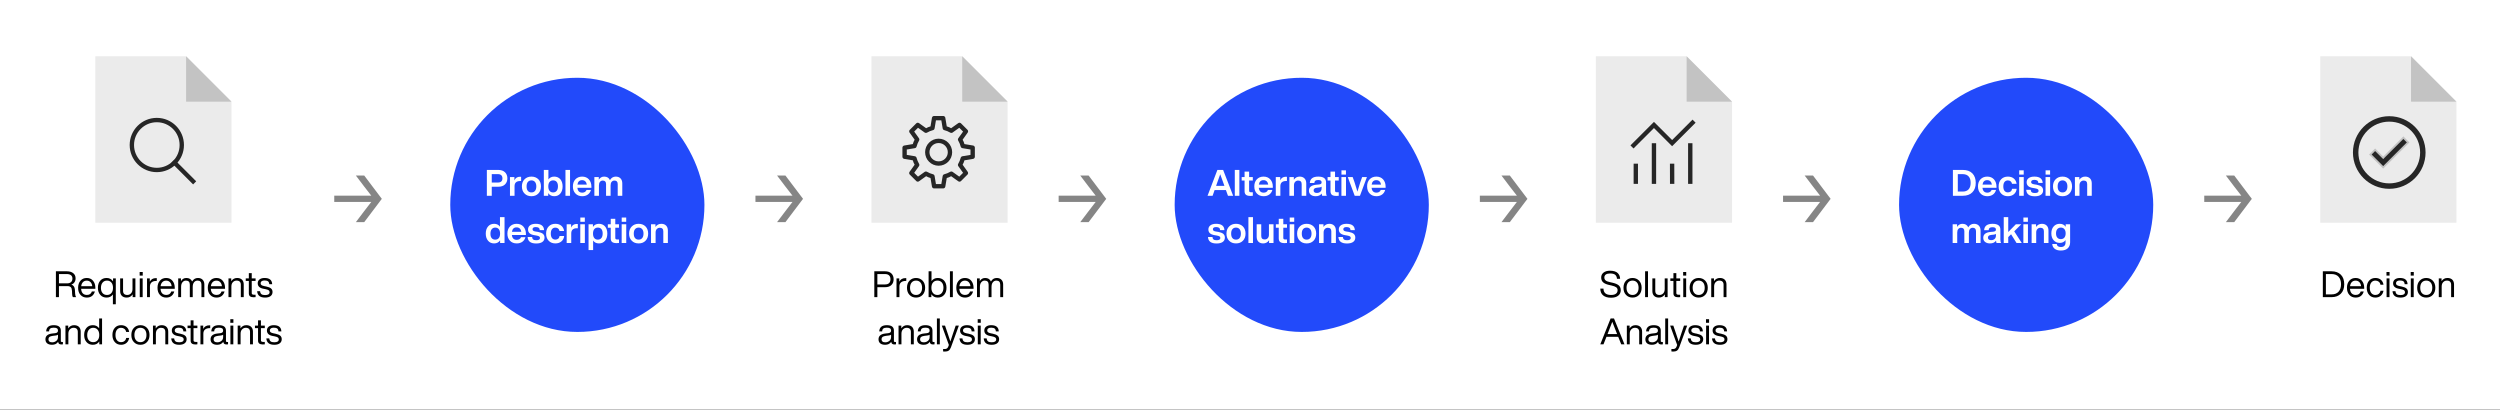 <svg width="1377" height="226" viewBox="0 0 1377 226" fill="none" xmlns="http://www.w3.org/2000/svg">
<rect x="0" y="0" width="1377" height="226" fill="#333333" stroke="none"/>
<rect width="1377" height="225.667" fill="white"/>
<g clip-path="url(#clip0_1133_4736)">
<path d="M102.5 31H52.5V122.667H127.5V56L102.5 31Z" fill="#EBEBEB"/>
<path d="M102.5 31V56H127.5" fill="#C3C3C3"/>
<path d="M106.371 99.875L96.094 89.597" stroke="#262626" stroke-width="2.4" stroke-miterlimit="10" stroke-linecap="square"/>
<path d="M86.375 93.625C93.969 93.625 100.125 87.469 100.125 79.875C100.125 72.281 93.969 66.125 86.375 66.125C78.781 66.125 72.625 72.281 72.625 79.875C72.625 87.469 78.781 93.625 86.375 93.625Z" stroke="#262626" stroke-width="2.4" stroke-miterlimit="10" stroke-linecap="square"/>
</g>
<path d="M41.252 159.547C41.132 158.067 40.492 157.127 39.292 156.747C40.012 156.507 40.572 156.107 40.992 155.507C41.412 154.907 41.632 154.187 41.632 153.307C41.632 152.087 41.192 151.127 40.312 150.447C39.432 149.767 38.272 149.427 36.812 149.427H30.792V163.667H32.472V157.587H37.112C37.992 157.587 38.612 157.807 39.012 158.207C39.392 158.607 39.612 159.287 39.652 160.247L39.712 161.767C39.712 162.607 39.872 163.247 40.172 163.667H41.912C41.632 163.267 41.452 162.647 41.392 161.847L41.252 159.547ZM32.472 156.067V150.947H36.812C37.772 150.947 38.532 151.167 39.072 151.567C39.612 151.987 39.892 152.607 39.892 153.407C39.892 154.267 39.632 154.927 39.112 155.387C38.592 155.847 37.892 156.067 37.012 156.067H32.472ZM52.524 158.507C52.524 156.967 52.104 155.687 51.264 154.647C50.424 153.627 49.264 153.107 47.784 153.107C46.344 153.107 45.204 153.607 44.344 154.587C43.464 155.587 43.024 156.887 43.024 158.507C43.024 160.167 43.464 161.487 44.364 162.447C45.244 163.427 46.384 163.907 47.824 163.907C48.984 163.907 49.944 163.607 50.704 163.007C51.464 162.407 51.984 161.567 52.264 160.527H50.604C50.204 161.807 49.284 162.447 47.864 162.447C46.904 162.447 46.164 162.167 45.624 161.607C45.064 161.047 44.764 160.187 44.684 159.067H52.524V158.507ZM47.784 154.567C48.644 154.567 49.344 154.867 49.884 155.427C50.404 155.987 50.724 156.727 50.804 157.627H44.724C44.844 156.647 45.184 155.887 45.724 155.367C46.244 154.847 46.944 154.567 47.784 154.567ZM62.263 154.947C61.423 153.727 60.243 153.107 58.723 153.107C57.243 153.107 56.083 153.607 55.243 154.567C54.363 155.547 53.923 156.867 53.923 158.507C53.923 160.147 54.363 161.447 55.243 162.427C56.103 163.427 57.263 163.907 58.723 163.907C60.203 163.907 61.343 163.347 62.183 162.187V167.587H63.783V153.347H62.263V154.947ZM56.503 161.447C55.903 160.767 55.603 159.827 55.603 158.587C55.603 157.347 55.903 156.367 56.503 155.647C57.103 154.927 57.923 154.547 58.923 154.547C59.923 154.547 60.743 154.907 61.343 155.607C61.943 156.327 62.243 157.287 62.243 158.507C62.243 159.747 61.943 160.727 61.343 161.407C60.743 162.127 59.923 162.467 58.923 162.467C57.903 162.467 57.103 162.127 56.503 161.447ZM72.981 159.187C72.981 160.267 72.68 161.067 72.121 161.627C71.54 162.187 70.88 162.467 70.141 162.467C68.561 162.467 67.781 161.707 67.781 160.167V153.347H66.18V160.327C66.18 161.467 66.501 162.347 67.141 162.967C67.781 163.607 68.66 163.907 69.82 163.907C71.18 163.907 72.26 163.327 73.061 162.127V163.667H74.581V153.347H72.981V159.187ZM78.621 151.787V149.827H76.921V151.787H78.621ZM78.581 163.667V153.347H76.981V163.667H78.581ZM85.825 153.187C84.305 153.187 83.185 153.847 82.505 155.167V153.347H80.985V163.667H82.585V157.787C82.585 156.827 82.865 156.067 83.465 155.547C84.065 155.027 84.885 154.747 85.965 154.747H86.365V153.207C86.265 153.207 86.085 153.187 85.825 153.187ZM96.255 158.507C96.255 156.967 95.835 155.687 94.995 154.647C94.155 153.627 92.995 153.107 91.515 153.107C90.075 153.107 88.935 153.607 88.075 154.587C87.195 155.587 86.755 156.887 86.755 158.507C86.755 160.167 87.195 161.487 88.095 162.447C88.975 163.427 90.115 163.907 91.555 163.907C92.715 163.907 93.675 163.607 94.435 163.007C95.195 162.407 95.715 161.567 95.995 160.527H94.335C93.935 161.807 93.015 162.447 91.595 162.447C90.635 162.447 89.895 162.167 89.355 161.607C88.795 161.047 88.495 160.187 88.415 159.067H96.255V158.507ZM91.515 154.567C92.375 154.567 93.075 154.867 93.615 155.427C94.135 155.987 94.455 156.727 94.535 157.627H88.455C88.575 156.647 88.915 155.887 89.455 155.367C89.975 154.847 90.675 154.567 91.515 154.567ZM109.013 153.107C107.613 153.107 106.553 153.767 105.833 155.047C105.253 153.767 104.193 153.107 102.653 153.107C101.333 153.107 100.353 153.707 99.673 154.867V153.347H98.153V163.667H99.753V158.027C99.753 156.927 99.993 156.067 100.513 155.467C101.013 154.867 101.633 154.547 102.393 154.547C103.833 154.547 104.553 155.307 104.553 156.827V163.667H106.153V158.027C106.153 156.927 106.393 156.067 106.893 155.467C107.393 154.867 108.033 154.547 108.793 154.547C110.233 154.547 110.953 155.307 110.953 156.827V163.667H112.553V156.667C112.553 155.587 112.233 154.727 111.613 154.087C110.993 153.447 110.133 153.107 109.013 153.107ZM123.95 158.507C123.95 156.967 123.53 155.687 122.69 154.647C121.85 153.627 120.69 153.107 119.21 153.107C117.77 153.107 116.63 153.607 115.77 154.587C114.89 155.587 114.45 156.887 114.45 158.507C114.45 160.167 114.89 161.487 115.79 162.447C116.67 163.427 117.81 163.907 119.25 163.907C120.41 163.907 121.37 163.607 122.13 163.007C122.89 162.407 123.41 161.567 123.69 160.527H122.03C121.63 161.807 120.71 162.447 119.29 162.447C118.33 162.447 117.59 162.167 117.05 161.607C116.49 161.047 116.19 160.187 116.11 159.067H123.95V158.507ZM119.21 154.567C120.07 154.567 120.77 154.867 121.31 155.427C121.83 155.987 122.15 156.727 122.23 157.627H116.15C116.27 156.647 116.61 155.887 117.15 155.367C117.67 154.847 118.37 154.567 119.21 154.567ZM130.608 153.107C129.228 153.107 128.148 153.707 127.368 154.887V153.347H125.848V163.667H127.448V157.827C127.448 156.767 127.728 155.947 128.308 155.387C128.868 154.827 129.528 154.547 130.288 154.547C131.848 154.547 132.648 155.327 132.648 156.847V163.667H134.248V156.687C134.248 155.567 133.928 154.687 133.288 154.047C132.648 153.427 131.748 153.107 130.608 153.107ZM140.779 153.347H138.659V150.427H137.059V153.347H135.359V154.747H137.059V161.587C137.059 163.027 137.919 163.727 139.639 163.727C139.959 163.727 140.339 163.707 140.779 163.667V162.327H139.839C139.039 162.327 138.659 162.047 138.659 161.447V154.747H140.779V153.347ZM146.012 163.907C147.292 163.907 148.292 163.647 149.012 163.107C149.732 162.567 150.112 161.807 150.112 160.827C150.112 159.987 149.832 159.347 149.272 158.867C148.712 158.407 147.812 158.047 146.552 157.787L145.632 157.607C144.872 157.447 144.352 157.267 144.032 157.027C143.712 156.807 143.552 156.467 143.552 156.007C143.552 155.527 143.732 155.167 144.112 154.887C144.472 154.627 145.012 154.487 145.712 154.487C146.572 154.487 147.212 154.647 147.632 154.947C148.032 155.267 148.272 155.787 148.312 156.527H149.912C149.832 154.247 148.432 153.107 145.712 153.107C144.552 153.107 143.632 153.387 142.952 153.907C142.272 154.427 141.952 155.147 141.952 156.027C141.952 157.667 143.012 158.667 145.172 159.067L146.132 159.247C147.012 159.427 147.632 159.627 147.972 159.867C148.312 160.107 148.492 160.467 148.492 160.927C148.492 162.007 147.652 162.527 146.012 162.527C145.092 162.527 144.432 162.367 144.012 162.047C143.592 161.727 143.332 161.167 143.252 160.387H141.632C141.792 162.747 143.252 163.907 146.012 163.907ZM34.064 188.367C33.684 188.367 33.504 188.207 33.504 187.867V182.107C33.504 180.107 32.204 179.107 29.624 179.107C26.944 179.107 25.544 180.247 25.424 182.527H27.024C27.064 181.767 27.284 181.247 27.684 180.947C28.084 180.647 28.724 180.487 29.624 180.487C30.464 180.487 31.044 180.627 31.404 180.867C31.764 181.127 31.944 181.547 31.944 182.107C31.944 182.947 31.404 183.407 30.324 183.527L28.844 183.687C26.284 183.967 25.024 185.027 25.024 186.887C25.024 187.847 25.344 188.607 25.984 189.127C26.624 189.647 27.524 189.907 28.664 189.907C30.184 189.907 31.304 189.367 32.024 188.247C32.104 189.247 32.684 189.727 33.764 189.727C34.084 189.727 34.364 189.707 34.644 189.667V188.367H34.064ZM28.744 188.547C28.064 188.547 27.544 188.407 27.204 188.107C26.844 187.807 26.684 187.387 26.684 186.847C26.684 186.307 26.864 185.887 27.224 185.587C27.584 185.307 28.204 185.107 29.084 184.987L30.584 184.807C31.184 184.747 31.644 184.607 31.944 184.367V185.587C31.944 186.547 31.624 187.267 30.984 187.767C30.344 188.287 29.584 188.547 28.744 188.547ZM40.813 179.107C39.434 179.107 38.353 179.707 37.574 180.887V179.347H36.053V189.667H37.654V183.827C37.654 182.767 37.934 181.947 38.514 181.387C39.074 180.827 39.733 180.547 40.493 180.547C42.053 180.547 42.853 181.327 42.853 182.847V189.667H44.453V182.687C44.453 181.567 44.133 180.687 43.493 180.047C42.853 179.427 41.953 179.107 40.813 179.107ZM54.614 180.827C53.774 179.687 52.634 179.107 51.154 179.107C49.674 179.107 48.514 179.607 47.674 180.567C46.794 181.547 46.354 182.867 46.354 184.507C46.354 186.147 46.794 187.447 47.674 188.427C48.534 189.427 49.694 189.907 51.154 189.907C52.674 189.907 53.854 189.307 54.694 188.067V189.667H56.214V175.427H54.614V180.827ZM48.934 187.447C48.334 186.767 48.034 185.827 48.034 184.587C48.034 183.347 48.334 182.367 48.934 181.647C49.534 180.927 50.354 180.547 51.354 180.547C52.354 180.547 53.174 180.907 53.774 181.607C54.374 182.327 54.674 183.287 54.674 184.507C54.674 185.747 54.374 186.727 53.774 187.407C53.174 188.127 52.354 188.467 51.354 188.467C50.334 188.467 49.534 188.127 48.934 187.447ZM66.701 189.907C67.861 189.907 68.861 189.567 69.661 188.887C70.461 188.207 70.961 187.287 71.141 186.127H69.501C69.381 186.867 69.061 187.447 68.541 187.847C68.021 188.267 67.401 188.467 66.701 188.467C65.761 188.467 65.001 188.127 64.441 187.427C63.881 186.747 63.601 185.767 63.601 184.507C63.601 183.247 63.881 182.267 64.441 181.587C65.001 180.907 65.741 180.547 66.701 180.547C67.401 180.547 68.001 180.747 68.521 181.147C69.041 181.547 69.361 182.127 69.481 182.847H71.141C70.981 181.687 70.501 180.787 69.721 180.107C68.921 179.447 67.921 179.107 66.701 179.107C65.241 179.107 64.081 179.607 63.241 180.567C62.361 181.547 61.921 182.867 61.921 184.507C61.921 186.147 62.361 187.447 63.241 188.427C64.121 189.427 65.261 189.907 66.701 189.907ZM80.95 188.427C81.87 187.467 82.35 186.147 82.35 184.507C82.35 182.867 81.87 181.567 80.95 180.587C79.99 179.607 78.79 179.107 77.35 179.107C75.89 179.107 74.69 179.607 73.75 180.587C72.81 181.567 72.35 182.867 72.35 184.507C72.35 186.147 72.81 187.467 73.75 188.427C74.69 189.427 75.89 189.907 77.35 189.907C78.79 189.907 79.99 189.427 80.95 188.427ZM74.93 187.407C74.33 186.727 74.03 185.747 74.03 184.507C74.03 183.267 74.33 182.287 74.93 181.587C75.53 180.907 76.33 180.547 77.35 180.547C78.35 180.547 79.17 180.907 79.77 181.587C80.37 182.287 80.67 183.267 80.67 184.507C80.67 185.747 80.37 186.727 79.77 187.407C79.17 188.127 78.35 188.467 77.35 188.467C76.33 188.467 75.53 188.127 74.93 187.407ZM89.017 179.107C87.637 179.107 86.557 179.707 85.777 180.887V179.347H84.257V189.667H85.857V183.827C85.857 182.767 86.137 181.947 86.717 181.387C87.277 180.827 87.937 180.547 88.697 180.547C90.257 180.547 91.057 181.327 91.057 182.847V189.667H92.657V182.687C92.657 181.567 92.337 180.687 91.697 180.047C91.057 179.427 90.157 179.107 89.017 179.107ZM98.697 189.907C99.977 189.907 100.977 189.647 101.697 189.107C102.417 188.567 102.797 187.807 102.797 186.827C102.797 185.987 102.517 185.347 101.957 184.867C101.397 184.407 100.497 184.047 99.237 183.787L98.317 183.607C97.557 183.447 97.037 183.267 96.717 183.027C96.397 182.807 96.237 182.467 96.237 182.007C96.237 181.527 96.417 181.167 96.797 180.887C97.157 180.627 97.697 180.487 98.397 180.487C99.257 180.487 99.897 180.647 100.317 180.947C100.717 181.267 100.957 181.787 100.997 182.527H102.597C102.517 180.247 101.117 179.107 98.397 179.107C97.237 179.107 96.317 179.387 95.637 179.907C94.957 180.427 94.637 181.147 94.637 182.027C94.637 183.667 95.697 184.667 97.857 185.067L98.817 185.247C99.697 185.427 100.317 185.627 100.657 185.867C100.997 186.107 101.177 186.467 101.177 186.927C101.177 188.007 100.337 188.527 98.697 188.527C97.777 188.527 97.117 188.367 96.697 188.047C96.277 187.727 96.017 187.167 95.937 186.387H94.317C94.477 188.747 95.937 189.907 98.697 189.907ZM108.718 179.347H106.598V176.427H104.998V179.347H103.298V180.747H104.998V187.587C104.998 189.027 105.858 189.727 107.578 189.727C107.898 189.727 108.278 189.707 108.718 189.667V188.327H107.778C106.978 188.327 106.598 188.047 106.598 187.447V180.747H108.718V179.347ZM115.249 179.187C113.729 179.187 112.609 179.847 111.929 181.167V179.347H110.409V189.667H112.009V183.787C112.009 182.827 112.289 182.067 112.889 181.547C113.489 181.027 114.309 180.747 115.389 180.747H115.789V179.207C115.689 179.207 115.509 179.187 115.249 179.187ZM125.021 188.367C124.641 188.367 124.461 188.207 124.461 187.867V182.107C124.461 180.107 123.161 179.107 120.581 179.107C117.901 179.107 116.501 180.247 116.381 182.527H117.981C118.021 181.767 118.241 181.247 118.641 180.947C119.041 180.647 119.681 180.487 120.581 180.487C121.421 180.487 122.001 180.627 122.361 180.867C122.721 181.127 122.901 181.547 122.901 182.107C122.901 182.947 122.361 183.407 121.281 183.527L119.801 183.687C117.241 183.967 115.981 185.027 115.981 186.887C115.981 187.847 116.301 188.607 116.941 189.127C117.581 189.647 118.481 189.907 119.621 189.907C121.141 189.907 122.261 189.367 122.981 188.247C123.061 189.247 123.641 189.727 124.721 189.727C125.041 189.727 125.321 189.707 125.601 189.667V188.367H125.021ZM119.701 188.547C119.021 188.547 118.501 188.407 118.161 188.107C117.801 187.807 117.641 187.387 117.641 186.847C117.641 186.307 117.821 185.887 118.181 185.587C118.541 185.307 119.161 185.107 120.041 184.987L121.541 184.807C122.141 184.747 122.601 184.607 122.901 184.367V185.587C122.901 186.547 122.581 187.267 121.941 187.767C121.301 188.287 120.541 188.547 119.701 188.547ZM128.553 177.787V175.827H126.853V177.787H128.553ZM128.513 189.667V179.347H126.913V189.667H128.513ZM135.677 179.107C134.297 179.107 133.217 179.707 132.437 180.887V179.347H130.917V189.667H132.517V183.827C132.517 182.767 132.797 181.947 133.377 181.387C133.937 180.827 134.597 180.547 135.357 180.547C136.917 180.547 137.717 181.327 137.717 182.847V189.667H139.317V182.687C139.317 181.567 138.997 180.687 138.357 180.047C137.717 179.427 136.817 179.107 135.677 179.107ZM145.847 179.347H143.727V176.427H142.127V179.347H140.427V180.747H142.127V187.587C142.127 189.027 142.987 189.727 144.707 189.727C145.027 189.727 145.407 189.707 145.847 189.667V188.327H144.907C144.107 188.327 143.727 188.047 143.727 187.447V180.747H145.847V179.347ZM151.08 189.907C152.36 189.907 153.36 189.647 154.08 189.107C154.8 188.567 155.18 187.807 155.18 186.827C155.18 185.987 154.9 185.347 154.34 184.867C153.78 184.407 152.88 184.047 151.62 183.787L150.7 183.607C149.94 183.447 149.42 183.267 149.1 183.027C148.78 182.807 148.62 182.467 148.62 182.007C148.62 181.527 148.8 181.167 149.18 180.887C149.54 180.627 150.08 180.487 150.78 180.487C151.64 180.487 152.28 180.647 152.7 180.947C153.1 181.267 153.34 181.787 153.38 182.527H154.98C154.9 180.247 153.5 179.107 150.78 179.107C149.62 179.107 148.7 179.387 148.02 179.907C147.34 180.427 147.02 181.147 147.02 182.027C147.02 183.667 148.08 184.667 150.24 185.067L151.2 185.247C152.08 185.427 152.7 185.627 153.04 185.867C153.38 186.107 153.56 186.467 153.56 186.927C153.56 188.007 152.72 188.527 151.08 188.527C150.16 188.527 149.5 188.367 149.08 188.047C148.66 187.727 148.4 187.167 148.32 186.387H146.7C146.86 188.747 148.32 189.907 151.08 189.907Z" fill="black"/>
<path d="M196.02 96.701L200.52 102.641C202.212 104.873 203.544 106.601 204.516 107.789H184.104V111.209H204.516C203.724 112.217 202.392 113.945 200.52 116.393L196.02 122.333H200.628L210.312 109.517L200.628 96.701H196.02Z" fill="#858585"/>
<rect x="248" y="42.833" width="140" height="140" rx="70" fill="#224AFA"/>
<path d="M268.16 93.593V107.833H270.86V102.853H274.42C276 102.853 277.24 102.453 278.12 101.613C279 100.773 279.46 99.653 279.46 98.233C279.46 96.813 279 95.693 278.12 94.853C277.24 94.013 276 93.593 274.42 93.593H268.16ZM270.86 100.533V95.913H274.3C275.08 95.913 275.68 96.113 276.1 96.513C276.52 96.913 276.74 97.493 276.74 98.233C276.74 98.993 276.52 99.553 276.1 99.953C275.68 100.353 275.08 100.533 274.3 100.533H270.86ZM286.411 97.353C284.931 97.353 283.891 98.033 283.331 99.353V97.513H280.891V107.833H283.411V102.593C283.411 101.653 283.651 100.933 284.171 100.453C284.691 99.973 285.431 99.713 286.391 99.713H287.031V97.393C286.831 97.373 286.631 97.353 286.411 97.353ZM296.522 106.593C297.482 105.613 297.962 104.313 297.962 102.673C297.962 101.033 297.482 99.713 296.522 98.733C295.562 97.773 294.282 97.273 292.722 97.273C291.142 97.273 289.882 97.773 288.922 98.753C287.942 99.733 287.462 101.033 287.462 102.673C287.462 104.313 287.942 105.633 288.922 106.593C289.882 107.593 291.142 108.073 292.722 108.073C294.282 108.073 295.562 107.593 296.522 106.593ZM292.722 105.993C291.882 105.993 291.222 105.713 290.742 105.133C290.262 104.573 290.042 103.753 290.042 102.673C290.042 101.613 290.262 100.793 290.742 100.213C291.222 99.653 291.882 99.353 292.722 99.353C293.562 99.353 294.202 99.653 294.682 100.233C295.162 100.813 295.402 101.633 295.402 102.673C295.402 103.733 295.162 104.553 294.682 105.133C294.202 105.713 293.562 105.993 292.722 105.993ZM305.263 97.273C303.863 97.273 302.783 97.813 302.063 98.853V93.593H299.543V107.833H301.963V106.353C302.703 107.513 303.803 108.073 305.263 108.073C306.663 108.073 307.803 107.593 308.643 106.593C309.463 105.613 309.883 104.313 309.883 102.673C309.883 101.033 309.463 99.733 308.643 98.733C307.803 97.773 306.663 97.273 305.263 97.273ZM302.723 105.133C302.243 104.573 302.003 103.753 302.003 102.673C302.003 101.613 302.223 100.793 302.703 100.213C303.163 99.653 303.823 99.353 304.663 99.353C305.503 99.353 306.163 99.633 306.623 100.193C307.083 100.753 307.323 101.553 307.323 102.593C307.323 103.673 307.083 104.513 306.623 105.093C306.143 105.693 305.483 105.993 304.663 105.993C303.823 105.993 303.163 105.713 302.723 105.133ZM313.978 107.833V93.593H311.458V107.833H313.978ZM325.748 102.853C325.748 101.193 325.288 99.853 324.368 98.813C323.448 97.793 322.208 97.273 320.648 97.273C319.128 97.273 317.888 97.773 316.948 98.753C316.008 99.753 315.548 101.053 315.548 102.673C315.548 104.313 316.008 105.613 316.968 106.593C317.908 107.593 319.148 108.073 320.688 108.073C321.908 108.073 322.948 107.773 323.808 107.153C324.648 106.533 325.208 105.693 325.488 104.633H323.068C322.628 105.633 321.848 106.113 320.708 106.113C319.928 106.113 319.308 105.893 318.848 105.453C318.388 105.013 318.108 104.333 318.028 103.453H325.748V102.853ZM320.628 99.233C321.348 99.233 321.928 99.453 322.388 99.893C322.828 100.333 323.108 100.933 323.228 101.693H318.048C318.288 100.053 319.148 99.233 320.628 99.233ZM339.155 97.273C337.795 97.273 336.715 97.913 335.955 99.193C335.395 97.913 334.315 97.273 332.755 97.273C331.495 97.273 330.515 97.853 329.815 98.993V97.513H327.375V107.833H329.895V102.153C329.895 101.273 330.075 100.613 330.475 100.153C330.875 99.693 331.375 99.453 332.015 99.453C333.215 99.453 333.815 100.113 333.815 101.413V107.833H336.315V102.153C336.315 101.273 336.495 100.613 336.895 100.153C337.295 99.693 337.815 99.453 338.455 99.453C339.635 99.453 340.235 100.113 340.235 101.413V107.833H342.755V101.013C342.755 99.853 342.435 98.953 341.795 98.273C341.155 97.613 340.275 97.273 339.155 97.273ZM275.38 124.853C274.64 123.813 273.58 123.273 272.2 123.273C270.76 123.273 269.62 123.773 268.82 124.733C267.98 125.713 267.56 127.033 267.56 128.673C267.56 130.313 267.98 131.613 268.82 132.593C269.64 133.593 270.76 134.073 272.2 134.073C273.6 134.073 274.7 133.513 275.46 132.393V133.833H277.9V119.593H275.38V124.853ZM270.84 131.173C270.36 130.633 270.14 129.833 270.14 128.753C270.14 127.693 270.36 126.853 270.84 126.253C271.32 125.653 271.96 125.353 272.78 125.353C273.62 125.353 274.26 125.653 274.74 126.213C275.2 126.793 275.44 127.613 275.44 128.673C275.44 129.753 275.2 130.573 274.74 131.133C274.26 131.713 273.6 131.993 272.78 131.993C271.94 131.993 271.3 131.733 270.84 131.173ZM289.674 128.853C289.674 127.193 289.214 125.853 288.294 124.813C287.374 123.793 286.134 123.273 284.574 123.273C283.054 123.273 281.814 123.773 280.874 124.753C279.934 125.753 279.474 127.053 279.474 128.673C279.474 130.313 279.934 131.613 280.894 132.593C281.834 133.593 283.074 134.073 284.614 134.073C285.834 134.073 286.874 133.773 287.734 133.153C288.574 132.533 289.134 131.693 289.414 130.633H286.994C286.554 131.633 285.774 132.113 284.634 132.113C283.854 132.113 283.234 131.893 282.774 131.453C282.314 131.013 282.034 130.333 281.954 129.453H289.674V128.853ZM284.554 125.233C285.274 125.233 285.854 125.453 286.314 125.893C286.754 126.333 287.034 126.933 287.154 127.693H281.974C282.214 126.053 283.074 125.233 284.554 125.233ZM295.342 134.113C296.782 134.113 297.922 133.833 298.722 133.273C299.522 132.713 299.922 131.913 299.922 130.873C299.922 129.993 299.622 129.313 299.062 128.813C298.502 128.333 297.582 127.973 296.342 127.733L295.042 127.533C294.422 127.433 293.982 127.293 293.722 127.093C293.442 126.893 293.322 126.633 293.322 126.273C293.322 125.473 293.922 125.073 295.122 125.073C295.822 125.073 296.362 125.213 296.722 125.473C297.082 125.733 297.262 126.173 297.302 126.773H299.682C299.582 124.453 298.062 123.273 295.122 123.273C293.762 123.273 292.702 123.553 291.962 124.113C291.202 124.673 290.842 125.433 290.842 126.393C290.842 128.113 291.962 129.153 294.222 129.513L295.402 129.713C296.162 129.853 296.682 130.013 296.982 130.213C297.262 130.413 297.422 130.713 297.422 131.073C297.422 131.913 296.742 132.313 295.382 132.313C294.622 132.313 294.062 132.193 293.702 131.913C293.342 131.653 293.142 131.193 293.082 130.553H290.622C290.742 132.933 292.322 134.113 295.342 134.113ZM305.902 134.073C307.222 134.073 308.342 133.713 309.222 132.973C310.102 132.233 310.602 131.233 310.742 129.993H308.222C308.122 130.633 307.862 131.133 307.442 131.473C307.022 131.813 306.502 131.973 305.902 131.973C305.122 131.973 304.502 131.693 304.062 131.133C303.602 130.573 303.382 129.753 303.382 128.673C303.382 127.613 303.602 126.793 304.042 126.233C304.482 125.673 305.102 125.373 305.902 125.373C306.502 125.373 307.002 125.533 307.402 125.853C307.802 126.173 308.062 126.633 308.182 127.233H310.702C310.542 126.033 310.042 125.073 309.202 124.353C308.342 123.633 307.242 123.273 305.902 123.273C304.342 123.273 303.122 123.773 302.202 124.733C301.262 125.713 300.802 127.033 300.802 128.673C300.802 130.313 301.262 131.633 302.202 132.593C303.142 133.593 304.382 134.073 305.902 134.073ZM317.642 123.353C316.162 123.353 315.122 124.033 314.562 125.353V123.513H312.122V133.833H314.642V128.593C314.642 127.653 314.882 126.933 315.402 126.453C315.922 125.973 316.662 125.713 317.622 125.713H318.262V123.393C318.062 123.373 317.862 123.353 317.642 123.353ZM322.122 122.173V119.813H319.642V122.173H322.122ZM322.142 133.833V123.513H319.622V133.833H322.142ZM329.892 123.273C328.432 123.273 327.332 123.853 326.592 124.993V123.513H324.172V137.753H326.692V132.493C327.412 133.553 328.492 134.073 329.892 134.073C331.292 134.073 332.432 133.593 333.272 132.593C334.092 131.613 334.512 130.313 334.512 128.673C334.512 127.033 334.092 125.733 333.272 124.733C332.432 123.773 331.292 123.273 329.892 123.273ZM327.352 131.133C326.872 130.573 326.632 129.753 326.632 128.673C326.632 127.613 326.852 126.793 327.332 126.213C327.792 125.653 328.452 125.353 329.292 125.353C330.132 125.353 330.792 125.633 331.252 126.193C331.712 126.753 331.952 127.553 331.952 128.593C331.952 129.673 331.712 130.513 331.252 131.093C330.772 131.693 330.112 131.993 329.292 131.993C328.452 131.993 327.792 131.713 327.352 131.133ZM340.939 123.513H338.899V120.513H336.399V123.513H334.799V125.433H336.399V131.273C336.399 132.193 336.639 132.873 337.159 133.293C337.679 133.713 338.499 133.913 339.619 133.913C339.939 133.913 340.379 133.893 340.939 133.833V131.913H340.079C339.639 131.913 339.339 131.853 339.159 131.713C338.979 131.593 338.899 131.353 338.899 131.013V125.433H340.939V123.513ZM344.915 122.173V119.813H342.435V122.173H344.915ZM344.935 133.833V123.513H342.415V133.833H344.935ZM355.565 132.593C356.525 131.613 357.005 130.313 357.005 128.673C357.005 127.033 356.525 125.713 355.565 124.733C354.605 123.773 353.325 123.273 351.765 123.273C350.185 123.273 348.925 123.773 347.965 124.753C346.985 125.733 346.505 127.033 346.505 128.673C346.505 130.313 346.985 131.633 347.965 132.593C348.925 133.593 350.185 134.073 351.765 134.073C353.325 134.073 354.605 133.593 355.565 132.593ZM351.765 131.993C350.925 131.993 350.265 131.713 349.785 131.133C349.305 130.573 349.085 129.753 349.085 128.673C349.085 127.613 349.305 126.793 349.785 126.213C350.265 125.653 350.925 125.353 351.765 125.353C352.605 125.353 353.245 125.653 353.725 126.233C354.205 126.813 354.445 127.633 354.445 128.673C354.445 129.733 354.205 130.553 353.725 131.133C353.245 131.713 352.605 131.993 351.765 131.993ZM364.246 123.273C362.886 123.273 361.806 123.853 361.026 124.993V123.513H358.586V133.833H361.106V128.053C361.106 127.253 361.326 126.613 361.766 126.153C362.206 125.693 362.766 125.453 363.406 125.453C364.686 125.453 365.346 126.113 365.346 127.413V133.833H367.866V126.993C367.866 125.813 367.526 124.893 366.886 124.253C366.246 123.613 365.366 123.273 364.246 123.273Z" fill="white"/>
<path d="M428.02 96.701L432.52 102.641C434.212 104.873 435.544 106.601 436.516 107.789H416.104V111.209H436.516C435.724 112.217 434.392 113.945 432.52 116.393L428.02 122.333H432.628L442.312 109.517L432.628 96.701H428.02Z" fill="#858585"/>
<g clip-path="url(#clip1_1133_4736)">
<path d="M530 31H480V122.667H555V56L530 31Z" fill="#EBEBEB"/>
<path d="M530 31V56H555" fill="#C3C3C3"/>
<g clip-path="url(#clip2_1133_4736)">
<path d="M517 90.083C520.452 90.083 523.25 87.285 523.25 83.833C523.25 80.382 520.452 77.583 517 77.583C513.548 77.583 510.75 80.382 510.75 83.833C510.75 87.285 513.548 90.083 517 90.083Z" stroke="#262626" stroke-width="2.4" stroke-miterlimit="10" stroke-linecap="round" stroke-linejoin="round"/>
<path d="M535.75 86.333V81.333L530.307 80.426C529.98 79.146 529.477 77.941 528.82 76.833L532.027 72.343L528.49 68.808L524 72.013C522.893 71.356 521.687 70.853 520.407 70.526L519.5 65.083H514.5L513.593 70.526C512.313 70.853 511.107 71.356 510 72.013L505.51 68.808L501.975 72.343L505.18 76.833C504.523 77.941 504.02 79.146 503.693 80.426L498.25 81.333V86.333L503.693 87.241C504.02 88.521 504.523 89.726 505.18 90.833L501.975 95.323L505.51 98.858L510 95.653C511.107 96.311 512.313 96.813 513.593 97.141L514.5 102.583H519.5L520.407 97.141C521.687 96.813 522.893 96.311 524 95.653L528.49 98.861L532.025 95.326L528.82 90.833C529.477 89.726 529.98 88.521 530.307 87.241L535.75 86.333Z" stroke="#262626" stroke-width="2.4" stroke-miterlimit="10" stroke-linecap="round" stroke-linejoin="round"/>
</g>
</g>
<path d="M481.571 149.427V163.667H483.251V158.187H487.491C488.991 158.187 490.151 157.807 490.971 157.007C491.791 156.227 492.211 155.167 492.211 153.807C492.211 152.467 491.791 151.407 490.971 150.607C490.151 149.827 488.991 149.427 487.491 149.427H481.571ZM483.251 156.667V150.947H487.491C488.471 150.947 489.211 151.207 489.711 151.687C490.211 152.167 490.471 152.887 490.471 153.807C490.471 154.747 490.211 155.467 489.711 155.947C489.211 156.427 488.471 156.667 487.491 156.667H483.251ZM498.636 153.187C497.116 153.187 495.996 153.847 495.316 155.167V153.347H493.796V163.667H495.396V157.787C495.396 156.827 495.676 156.067 496.276 155.547C496.876 155.027 497.696 154.747 498.776 154.747H499.176V153.207C499.076 153.207 498.896 153.187 498.636 153.187ZM508.165 162.427C509.085 161.467 509.565 160.147 509.565 158.507C509.565 156.867 509.085 155.567 508.165 154.587C507.205 153.607 506.005 153.107 504.565 153.107C503.105 153.107 501.905 153.607 500.965 154.587C500.025 155.567 499.565 156.867 499.565 158.507C499.565 160.147 500.025 161.467 500.965 162.427C501.905 163.427 503.105 163.907 504.565 163.907C506.005 163.907 507.205 163.427 508.165 162.427ZM502.145 161.407C501.545 160.727 501.245 159.747 501.245 158.507C501.245 157.267 501.545 156.287 502.145 155.587C502.745 154.907 503.545 154.547 504.565 154.547C505.565 154.547 506.385 154.907 506.985 155.587C507.585 156.287 507.885 157.267 507.885 158.507C507.885 159.747 507.585 160.727 506.985 161.407C506.385 162.127 505.565 162.467 504.565 162.467C503.545 162.467 502.745 162.127 502.145 161.407ZM516.531 153.107C515.051 153.107 513.891 153.687 513.071 154.827V149.427H511.471V163.667H512.991V162.067C513.811 163.307 514.991 163.907 516.531 163.907C517.971 163.907 519.151 163.427 520.031 162.427C520.891 161.447 521.331 160.147 521.331 158.507C521.331 156.867 520.891 155.567 520.031 154.567C519.151 153.607 517.971 153.107 516.531 153.107ZM516.331 162.467C515.311 162.467 514.511 162.127 513.911 161.407C513.311 160.727 513.011 159.747 513.011 158.507C513.011 157.267 513.311 156.287 513.911 155.587C514.511 154.907 515.311 154.547 516.331 154.547C517.351 154.547 518.151 154.907 518.751 155.587C519.351 156.267 519.651 157.227 519.651 158.427C519.651 159.667 519.331 160.667 518.731 161.387C518.131 162.107 517.331 162.467 516.331 162.467ZM524.829 163.667V149.427H523.229V163.667H524.829ZM536.233 158.507C536.233 156.967 535.813 155.687 534.973 154.647C534.133 153.627 532.973 153.107 531.493 153.107C530.053 153.107 528.913 153.607 528.053 154.587C527.173 155.587 526.733 156.887 526.733 158.507C526.733 160.167 527.173 161.487 528.073 162.447C528.953 163.427 530.093 163.907 531.533 163.907C532.693 163.907 533.653 163.607 534.413 163.007C535.173 162.407 535.693 161.567 535.973 160.527H534.313C533.913 161.807 532.993 162.447 531.573 162.447C530.613 162.447 529.873 162.167 529.333 161.607C528.773 161.047 528.473 160.187 528.393 159.067H536.233V158.507ZM531.493 154.567C532.353 154.567 533.053 154.867 533.593 155.427C534.113 155.987 534.433 156.727 534.513 157.627H528.433C528.553 156.647 528.893 155.887 529.433 155.367C529.953 154.847 530.653 154.567 531.493 154.567ZM548.992 153.107C547.592 153.107 546.532 153.767 545.812 155.047C545.232 153.767 544.172 153.107 542.632 153.107C541.312 153.107 540.332 153.707 539.652 154.867V153.347H538.132V163.667H539.732V158.027C539.732 156.927 539.972 156.067 540.492 155.467C540.992 154.867 541.612 154.547 542.372 154.547C543.812 154.547 544.532 155.307 544.532 156.827V163.667H546.132V158.027C546.132 156.927 546.372 156.067 546.872 155.467C547.372 154.867 548.012 154.547 548.772 154.547C550.212 154.547 550.932 155.307 550.932 156.827V163.667H552.532V156.667C552.532 155.587 552.212 154.727 551.592 154.087C550.972 153.447 550.112 153.107 548.992 153.107ZM492.929 188.367C492.549 188.367 492.369 188.207 492.369 187.867V182.107C492.369 180.107 491.069 179.107 488.489 179.107C485.809 179.107 484.409 180.247 484.289 182.527H485.889C485.929 181.767 486.149 181.247 486.549 180.947C486.949 180.647 487.589 180.487 488.489 180.487C489.329 180.487 489.909 180.627 490.269 180.867C490.629 181.127 490.809 181.547 490.809 182.107C490.809 182.947 490.269 183.407 489.189 183.527L487.709 183.687C485.149 183.967 483.889 185.027 483.889 186.887C483.889 187.847 484.209 188.607 484.849 189.127C485.489 189.647 486.389 189.907 487.529 189.907C489.049 189.907 490.169 189.367 490.889 188.247C490.969 189.247 491.549 189.727 492.629 189.727C492.949 189.727 493.229 189.707 493.509 189.667V188.367H492.929ZM487.609 188.547C486.929 188.547 486.409 188.407 486.069 188.107C485.709 187.807 485.549 187.387 485.549 186.847C485.549 186.307 485.729 185.887 486.089 185.587C486.449 185.307 487.069 185.107 487.949 184.987L489.449 184.807C490.049 184.747 490.509 184.607 490.809 184.367V185.587C490.809 186.547 490.489 187.267 489.849 187.767C489.209 188.287 488.449 188.547 487.609 188.547ZM499.679 179.107C498.299 179.107 497.219 179.707 496.439 180.887V179.347H494.919V189.667H496.519V183.827C496.519 182.767 496.799 181.947 497.379 181.387C497.939 180.827 498.599 180.547 499.359 180.547C500.919 180.547 501.719 181.327 501.719 182.847V189.667H503.319V182.687C503.319 181.567 502.999 180.687 502.359 180.047C501.719 179.427 500.819 179.107 499.679 179.107ZM514.16 188.367C513.78 188.367 513.6 188.207 513.6 187.867V182.107C513.6 180.107 512.3 179.107 509.72 179.107C507.04 179.107 505.64 180.247 505.52 182.527H507.12C507.16 181.767 507.38 181.247 507.78 180.947C508.18 180.647 508.82 180.487 509.72 180.487C510.56 180.487 511.14 180.627 511.5 180.867C511.86 181.127 512.04 181.547 512.04 182.107C512.04 182.947 511.5 183.407 510.42 183.527L508.94 183.687C506.38 183.967 505.12 185.027 505.12 186.887C505.12 187.847 505.44 188.607 506.08 189.127C506.72 189.647 507.62 189.907 508.76 189.907C510.28 189.907 511.4 189.367 512.12 188.247C512.2 189.247 512.78 189.727 513.86 189.727C514.18 189.727 514.46 189.707 514.74 189.667V188.367H514.16ZM508.84 188.547C508.16 188.547 507.64 188.407 507.3 188.107C506.94 187.807 506.78 187.387 506.78 186.847C506.78 186.307 506.96 185.887 507.32 185.587C507.68 185.307 508.3 185.107 509.18 184.987L510.68 184.807C511.28 184.747 511.74 184.607 512.04 184.367V185.587C512.04 186.547 511.72 187.267 511.08 187.767C510.44 188.287 509.68 188.547 508.84 188.547ZM517.652 189.667V175.427H516.052V189.667H517.652ZM524.94 183.627C524.34 185.387 523.84 186.867 523.46 188.107C522.98 186.667 522.5 185.167 521.98 183.647L520.52 179.347H518.76L522.64 190.007L522.28 190.967C521.94 191.827 521.32 192.247 520.4 192.247H519.46V193.587C519.8 193.627 520.12 193.647 520.42 193.647C521.28 193.647 521.98 193.487 522.52 193.127C523.04 192.767 523.46 192.167 523.78 191.287L528.14 179.347H526.4L524.94 183.627ZM532.875 189.907C534.155 189.907 535.155 189.647 535.875 189.107C536.595 188.567 536.975 187.807 536.975 186.827C536.975 185.987 536.695 185.347 536.135 184.867C535.575 184.407 534.675 184.047 533.415 183.787L532.495 183.607C531.735 183.447 531.215 183.267 530.895 183.027C530.575 182.807 530.415 182.467 530.415 182.007C530.415 181.527 530.595 181.167 530.975 180.887C531.335 180.627 531.875 180.487 532.575 180.487C533.435 180.487 534.075 180.647 534.495 180.947C534.895 181.267 535.135 181.787 535.175 182.527H536.775C536.695 180.247 535.295 179.107 532.575 179.107C531.415 179.107 530.495 179.387 529.815 179.907C529.135 180.427 528.815 181.147 528.815 182.027C528.815 183.667 529.875 184.667 532.035 185.067L532.995 185.247C533.875 185.427 534.495 185.627 534.835 185.867C535.175 186.107 535.355 186.467 535.355 186.927C535.355 188.007 534.515 188.527 532.875 188.527C531.955 188.527 531.295 188.367 530.875 188.047C530.455 187.727 530.195 187.167 530.115 186.387H528.495C528.655 188.747 530.115 189.907 532.875 189.907ZM540.211 177.787V175.827H538.511V177.787H540.211ZM540.171 189.667V179.347H538.571V189.667H540.171ZM546.215 189.907C547.495 189.907 548.495 189.647 549.215 189.107C549.935 188.567 550.315 187.807 550.315 186.827C550.315 185.987 550.035 185.347 549.475 184.867C548.915 184.407 548.015 184.047 546.755 183.787L545.835 183.607C545.075 183.447 544.555 183.267 544.235 183.027C543.915 182.807 543.755 182.467 543.755 182.007C543.755 181.527 543.935 181.167 544.315 180.887C544.675 180.627 545.215 180.487 545.915 180.487C546.775 180.487 547.415 180.647 547.835 180.947C548.235 181.267 548.475 181.787 548.515 182.527H550.115C550.035 180.247 548.635 179.107 545.915 179.107C544.755 179.107 543.835 179.387 543.155 179.907C542.475 180.427 542.155 181.147 542.155 182.027C542.155 183.667 543.215 184.667 545.375 185.067L546.335 185.247C547.215 185.427 547.835 185.627 548.175 185.867C548.515 186.107 548.695 186.467 548.695 186.927C548.695 188.007 547.855 188.527 546.215 188.527C545.295 188.527 544.635 188.367 544.215 188.047C543.795 187.727 543.535 187.167 543.455 186.387H541.835C541.995 188.747 543.455 189.907 546.215 189.907Z" fill="black"/>
<path d="M595.02 96.701L599.52 102.641C601.212 104.873 602.544 106.601 603.516 107.789H583.104V111.209H603.516C602.724 112.217 601.392 113.945 599.52 116.393L595.02 122.333H599.628L609.312 109.517L599.628 96.701H595.02Z" fill="#858585"/>
<rect x="647" y="42.833" width="140" height="140" rx="70" fill="#224AFA"/>
<path d="M679.22 107.833L673.7 93.593H670.54L665.12 107.833H667.9L669 104.693H675.24L676.36 107.833H679.22ZM670.36 100.853C670.96 99.253 671.54 97.633 672.1 95.973C672.8 98.053 673.38 99.673 673.86 100.853L674.42 102.393H669.82L670.36 100.853ZM682.642 107.833V93.593H680.122V107.833H682.642ZM690.052 97.513H688.012V94.513H685.512V97.513H683.912V99.433H685.512V105.273C685.512 106.193 685.752 106.873 686.272 107.293C686.792 107.713 687.612 107.913 688.732 107.913C689.052 107.913 689.492 107.893 690.052 107.833V105.913H689.192C688.752 105.913 688.452 105.853 688.272 105.713C688.092 105.593 688.012 105.353 688.012 105.013V99.433H690.052V97.513ZM701.073 102.853C701.073 101.193 700.613 99.853 699.693 98.813C698.773 97.793 697.533 97.273 695.973 97.273C694.453 97.273 693.213 97.773 692.273 98.753C691.333 99.753 690.873 101.053 690.873 102.673C690.873 104.313 691.333 105.613 692.293 106.593C693.233 107.593 694.473 108.073 696.013 108.073C697.233 108.073 698.273 107.773 699.133 107.153C699.973 106.533 700.533 105.693 700.813 104.633H698.393C697.953 105.633 697.173 106.113 696.033 106.113C695.253 106.113 694.633 105.893 694.173 105.453C693.713 105.013 693.433 104.333 693.353 103.453H701.073V102.853ZM695.953 99.233C696.673 99.233 697.253 99.453 697.713 99.893C698.153 100.333 698.433 100.933 698.553 101.693H693.373C693.613 100.053 694.473 99.233 695.953 99.233ZM708.22 97.353C706.74 97.353 705.7 98.033 705.14 99.353V97.513H702.7V107.833H705.22V102.593C705.22 101.653 705.46 100.933 705.98 100.453C706.5 99.973 707.24 99.713 708.2 99.713H708.84V97.393C708.64 97.373 708.44 97.353 708.22 97.353ZM715.86 97.273C714.5 97.273 713.42 97.853 712.64 98.993V97.513H710.2V107.833H712.72V102.053C712.72 101.253 712.94 100.613 713.38 100.153C713.82 99.693 714.38 99.453 715.02 99.453C716.3 99.453 716.96 100.113 716.96 101.413V107.833H719.48V100.993C719.48 99.813 719.14 98.893 718.5 98.253C717.86 97.613 716.98 97.273 715.86 97.273ZM730.808 107.833C730.528 107.433 730.388 106.793 730.388 105.873V100.373C730.388 98.313 728.948 97.273 726.088 97.273C723.128 97.273 721.588 98.453 721.448 100.793H723.928C723.968 100.193 724.168 99.773 724.488 99.533C724.808 99.293 725.328 99.153 726.068 99.153C726.748 99.153 727.228 99.273 727.508 99.473C727.788 99.673 727.948 99.993 727.948 100.433C727.948 100.793 727.828 101.073 727.608 101.253C727.368 101.433 727.008 101.553 726.488 101.613L724.928 101.753C722.288 102.033 720.968 103.093 720.968 104.973C720.968 105.953 721.288 106.713 721.968 107.253C722.648 107.813 723.548 108.073 724.688 108.073C726.208 108.073 727.308 107.573 728.008 106.573C728.068 107.213 728.168 107.633 728.288 107.833H730.808ZM725.288 106.273C724.728 106.273 724.288 106.153 723.988 105.913C723.688 105.673 723.548 105.313 723.548 104.873C723.548 104.433 723.688 104.113 723.968 103.873C724.248 103.633 724.728 103.473 725.408 103.393L726.768 103.233C727.308 103.173 727.708 103.033 727.948 102.813V103.753C727.948 104.573 727.688 105.193 727.208 105.633C726.708 106.073 726.068 106.273 725.288 106.273ZM737.377 97.513H735.337V94.513H732.837V97.513H731.237V99.433H732.837V105.273C732.837 106.193 733.077 106.873 733.597 107.293C734.117 107.713 734.937 107.913 736.057 107.913C736.377 107.913 736.817 107.893 737.377 107.833V105.913H736.517C736.077 105.913 735.777 105.853 735.597 105.713C735.417 105.593 735.337 105.353 735.337 105.013V99.433H737.377V97.513ZM741.352 96.173V93.813H738.872V96.173H741.352ZM741.372 107.833V97.513H738.852V107.833H741.372ZM749.285 100.273C748.685 102.153 748.145 103.913 747.665 105.553C747.045 103.513 746.505 101.753 746.045 100.293L745.045 97.513H742.345L746.165 107.833H749.065L752.905 97.513H750.285L749.285 100.273ZM763.201 102.853C763.201 101.193 762.741 99.853 761.821 98.813C760.901 97.793 759.661 97.273 758.101 97.273C756.581 97.273 755.341 97.773 754.401 98.753C753.461 99.753 753.001 101.053 753.001 102.673C753.001 104.313 753.461 105.613 754.421 106.593C755.361 107.593 756.601 108.073 758.141 108.073C759.361 108.073 760.401 107.773 761.261 107.153C762.101 106.533 762.661 105.693 762.941 104.633H760.521C760.081 105.633 759.301 106.113 758.161 106.113C757.381 106.113 756.761 105.893 756.301 105.453C755.841 105.013 755.561 104.333 755.481 103.453H763.201V102.853ZM758.081 99.233C758.801 99.233 759.381 99.453 759.841 99.893C760.281 100.333 760.561 100.933 760.681 101.693H755.501C755.741 100.053 756.601 99.233 758.081 99.233ZM670.08 134.113C671.52 134.113 672.66 133.833 673.46 133.273C674.26 132.713 674.66 131.913 674.66 130.873C674.66 129.993 674.36 129.313 673.8 128.813C673.24 128.333 672.32 127.973 671.08 127.733L669.78 127.533C669.16 127.433 668.72 127.293 668.46 127.093C668.18 126.893 668.06 126.633 668.06 126.273C668.06 125.473 668.66 125.073 669.86 125.073C670.56 125.073 671.1 125.213 671.46 125.473C671.82 125.733 672 126.173 672.04 126.773H674.42C674.32 124.453 672.8 123.273 669.86 123.273C668.5 123.273 667.44 123.553 666.7 124.113C665.94 124.673 665.58 125.433 665.58 126.393C665.58 128.113 666.7 129.153 668.96 129.513L670.14 129.713C670.9 129.853 671.42 130.013 671.72 130.213C672 130.413 672.16 130.713 672.16 131.073C672.16 131.913 671.48 132.313 670.12 132.313C669.36 132.313 668.8 132.193 668.44 131.913C668.08 131.653 667.88 131.193 667.82 130.553H665.36C665.48 132.933 667.06 134.113 670.08 134.113ZM684.6 132.593C685.56 131.613 686.04 130.313 686.04 128.673C686.04 127.033 685.56 125.713 684.6 124.733C683.64 123.773 682.36 123.273 680.8 123.273C679.22 123.273 677.96 123.773 677 124.753C676.02 125.733 675.54 127.033 675.54 128.673C675.54 130.313 676.02 131.633 677 132.593C677.96 133.593 679.22 134.073 680.8 134.073C682.36 134.073 683.64 133.593 684.6 132.593ZM680.8 131.993C679.96 131.993 679.3 131.713 678.82 131.133C678.34 130.573 678.12 129.753 678.12 128.673C678.12 127.613 678.34 126.793 678.82 126.213C679.3 125.653 679.96 125.353 680.8 125.353C681.64 125.353 682.28 125.653 682.76 126.233C683.24 126.813 683.48 127.633 683.48 128.673C683.48 129.733 683.24 130.553 682.76 131.133C682.28 131.713 681.64 131.993 680.8 131.993ZM690.142 133.833V119.593H687.622V133.833H690.142ZM698.932 129.293C698.932 130.113 698.692 130.753 698.252 131.213C697.812 131.673 697.272 131.893 696.632 131.893C695.332 131.893 694.692 131.253 694.692 129.933V123.513H692.172V130.353C692.172 131.553 692.492 132.473 693.132 133.113C693.772 133.753 694.652 134.073 695.772 134.073C697.132 134.073 698.212 133.493 699.012 132.333V133.833H701.452V123.513H698.932V129.293ZM708.88 123.513H706.84V120.513H704.34V123.513H702.74V125.433H704.34V131.273C704.34 132.193 704.58 132.873 705.1 133.293C705.62 133.713 706.44 133.913 707.56 133.913C707.88 133.913 708.32 133.893 708.88 133.833V131.913H708.02C707.58 131.913 707.28 131.853 707.1 131.713C706.92 131.593 706.84 131.353 706.84 131.013V125.433H708.88V123.513ZM712.856 122.173V119.813H710.376V122.173H712.856ZM712.876 133.833V123.513H710.356V133.833H712.876ZM723.507 132.593C724.467 131.613 724.947 130.313 724.947 128.673C724.947 127.033 724.467 125.713 723.507 124.733C722.547 123.773 721.267 123.273 719.707 123.273C718.127 123.273 716.867 123.773 715.907 124.753C714.927 125.733 714.447 127.033 714.447 128.673C714.447 130.313 714.927 131.633 715.907 132.593C716.867 133.593 718.127 134.073 719.707 134.073C721.267 134.073 722.547 133.593 723.507 132.593ZM719.707 131.993C718.867 131.993 718.207 131.713 717.727 131.133C717.247 130.573 717.027 129.753 717.027 128.673C717.027 127.613 717.247 126.793 717.727 126.213C718.207 125.653 718.867 125.353 719.707 125.353C720.547 125.353 721.187 125.653 721.667 126.233C722.147 126.813 722.387 127.633 722.387 128.673C722.387 129.733 722.147 130.553 721.667 131.133C721.187 131.713 720.547 131.993 719.707 131.993ZM732.188 123.273C730.828 123.273 729.748 123.853 728.968 124.993V123.513H726.528V133.833H729.048V128.053C729.048 127.253 729.268 126.613 729.708 126.153C730.148 125.693 730.708 125.453 731.348 125.453C732.628 125.453 733.288 126.113 733.288 127.413V133.833H735.808V126.993C735.808 125.813 735.468 124.893 734.828 124.253C734.188 123.613 733.308 123.273 732.188 123.273ZM741.916 134.113C743.356 134.113 744.496 133.833 745.296 133.273C746.096 132.713 746.496 131.913 746.496 130.873C746.496 129.993 746.196 129.313 745.636 128.813C745.076 128.333 744.156 127.973 742.916 127.733L741.616 127.533C740.996 127.433 740.556 127.293 740.296 127.093C740.016 126.893 739.896 126.633 739.896 126.273C739.896 125.473 740.496 125.073 741.696 125.073C742.396 125.073 742.936 125.213 743.296 125.473C743.656 125.733 743.836 126.173 743.876 126.773H746.256C746.156 124.453 744.636 123.273 741.696 123.273C740.336 123.273 739.276 123.553 738.536 124.113C737.776 124.673 737.416 125.433 737.416 126.393C737.416 128.113 738.536 129.153 740.796 129.513L741.976 129.713C742.736 129.853 743.256 130.013 743.556 130.213C743.836 130.413 743.996 130.713 743.996 131.073C743.996 131.913 743.316 132.313 741.956 132.313C741.196 132.313 740.636 132.193 740.276 131.913C739.916 131.653 739.716 131.193 739.656 130.553H737.196C737.316 132.933 738.896 134.113 741.916 134.113Z" fill="white"/>
<path d="M827.02 96.701L831.52 102.641C833.212 104.873 834.544 106.601 835.516 107.789H815.104V111.209H835.516C834.724 112.217 833.392 113.945 831.52 116.393L827.02 122.333H831.628L841.312 109.517L831.628 96.701H827.02Z" fill="#858585"/>
<g clip-path="url(#clip3_1133_4736)">
<path d="M929 31H879V122.667H954V56L929 31Z" fill="#EBEBEB"/>
<path d="M929 31V56H954" fill="#C3C3C3"/>
<path d="M901 100.083L901.001 91.333" stroke="#262626" stroke-width="2.4" stroke-miterlimit="10" stroke-linecap="square"/>
<path d="M911 80.083V100.083" stroke="#262626" stroke-width="2.4" stroke-miterlimit="10" stroke-linecap="square"/>
<path d="M921.022 100.083L921 91.333" stroke="#262626" stroke-width="2.4" stroke-miterlimit="10" stroke-linecap="square"/>
<path d="M931 80.083V100.083" stroke="#262626" stroke-width="2.4" stroke-miterlimit="10" stroke-linecap="square"/>
<path d="M899.75 80.083L911 68.833L921 78.833L932.25 67.583" stroke="#262626" stroke-width="2.4" stroke-miterlimit="10" stroke-linecap="square"/>
</g>
<path d="M887.375 163.987C889.035 163.987 890.335 163.627 891.295 162.867C892.235 162.127 892.715 161.107 892.715 159.807C892.715 158.747 892.355 157.887 891.675 157.247C890.975 156.607 889.835 156.107 888.275 155.747L887.015 155.467C885.695 155.187 884.815 154.847 884.375 154.447C883.895 154.067 883.675 153.527 883.675 152.827C883.675 152.147 883.935 151.607 884.475 151.207C885.015 150.827 885.795 150.627 886.795 150.627C888.115 150.627 889.055 150.867 889.635 151.347C890.215 151.827 890.555 152.567 890.635 153.567H892.355C892.335 152.967 892.235 152.407 892.035 151.887C891.835 151.387 891.535 150.927 891.135 150.487C890.715 150.047 890.135 149.707 889.395 149.467C888.655 149.227 887.795 149.107 886.795 149.107C885.315 149.107 884.135 149.447 883.255 150.127C882.375 150.807 881.935 151.707 881.935 152.827C881.935 153.987 882.295 154.867 883.015 155.507C883.735 156.147 884.815 156.627 886.255 156.947L887.515 157.227C888.795 157.507 889.675 157.847 890.195 158.227C890.715 158.607 890.975 159.127 890.975 159.807C890.975 160.687 890.655 161.347 890.035 161.787C889.415 162.247 888.535 162.467 887.375 162.467C884.615 162.467 883.235 161.307 883.195 158.967H881.455C881.455 160.647 881.995 161.887 883.035 162.727C884.075 163.567 885.515 163.987 887.375 163.987ZM902.812 162.427C903.732 161.467 904.212 160.147 904.212 158.507C904.212 156.867 903.732 155.567 902.812 154.587C901.852 153.607 900.652 153.107 899.212 153.107C897.752 153.107 896.552 153.607 895.612 154.587C894.672 155.567 894.212 156.867 894.212 158.507C894.212 160.147 894.672 161.467 895.612 162.427C896.552 163.427 897.752 163.907 899.212 163.907C900.652 163.907 901.852 163.427 902.812 162.427ZM896.792 161.407C896.192 160.727 895.892 159.747 895.892 158.507C895.892 157.267 896.192 156.287 896.792 155.587C897.392 154.907 898.192 154.547 899.212 154.547C900.212 154.547 901.032 154.907 901.632 155.587C902.232 156.287 902.532 157.267 902.532 158.507C902.532 159.747 902.232 160.727 901.632 161.407C901.032 162.127 900.212 162.467 899.212 162.467C898.192 162.467 897.392 162.127 896.792 161.407ZM907.718 163.667V149.427H906.118V163.667H907.718ZM916.922 159.187C916.922 160.267 916.622 161.067 916.062 161.627C915.482 162.187 914.822 162.467 914.082 162.467C912.502 162.467 911.722 161.707 911.722 160.167V153.347H910.122V160.327C910.122 161.467 910.442 162.347 911.082 162.967C911.722 163.607 912.602 163.907 913.762 163.907C915.122 163.907 916.202 163.327 917.002 162.127V163.667H918.522V153.347H916.922V159.187ZM925.443 153.347H923.323V150.427H921.723V153.347H920.023V154.747H921.723V161.587C921.723 163.027 922.583 163.727 924.303 163.727C924.623 163.727 925.003 163.707 925.443 163.667V162.327H924.503C923.703 162.327 923.323 162.047 923.323 161.447V154.747H925.443V153.347ZM928.774 151.787V149.827H927.074V151.787H928.774ZM928.734 163.667V153.347H927.134V163.667H928.734ZM939.238 162.427C940.158 161.467 940.638 160.147 940.638 158.507C940.638 156.867 940.158 155.567 939.238 154.587C938.278 153.607 937.078 153.107 935.638 153.107C934.178 153.107 932.978 153.607 932.038 154.587C931.098 155.567 930.638 156.867 930.638 158.507C930.638 160.147 931.098 161.467 932.038 162.427C932.978 163.427 934.178 163.907 935.638 163.907C937.078 163.907 938.278 163.427 939.238 162.427ZM933.218 161.407C932.618 160.727 932.318 159.747 932.318 158.507C932.318 157.267 932.618 156.287 933.218 155.587C933.818 154.907 934.618 154.547 935.638 154.547C936.638 154.547 937.458 154.907 938.058 155.587C938.658 156.287 938.958 157.267 938.958 158.507C938.958 159.747 938.658 160.727 938.058 161.407C937.458 162.127 936.638 162.467 935.638 162.467C934.618 162.467 933.818 162.127 933.218 161.407ZM947.304 153.107C945.924 153.107 944.844 153.707 944.064 154.887V153.347H942.544V163.667H944.144V157.827C944.144 156.767 944.424 155.947 945.004 155.387C945.564 154.827 946.224 154.547 946.984 154.547C948.544 154.547 949.344 155.327 949.344 156.847V163.667H950.944V156.687C950.944 155.567 950.624 154.687 949.984 154.047C949.344 153.427 948.444 153.107 947.304 153.107ZM894.759 189.667L888.999 175.427H887.119L881.439 189.667H883.199L884.839 185.527H891.319L892.979 189.667H894.759ZM885.499 183.847C886.239 181.987 887.079 179.787 888.039 177.247C889.439 180.827 890.299 183.027 890.639 183.827L890.719 184.007H885.439L885.499 183.847ZM900.829 179.107C899.449 179.107 898.369 179.707 897.589 180.887V179.347H896.069V189.667H897.669V183.827C897.669 182.767 897.949 181.947 898.529 181.387C899.089 180.827 899.749 180.547 900.509 180.547C902.069 180.547 902.869 181.327 902.869 182.847V189.667H904.469V182.687C904.469 181.567 904.149 180.687 903.509 180.047C902.869 179.427 901.969 179.107 900.829 179.107ZM915.31 188.367C914.93 188.367 914.75 188.207 914.75 187.867V182.107C914.75 180.107 913.45 179.107 910.87 179.107C908.19 179.107 906.79 180.247 906.67 182.527H908.27C908.31 181.767 908.53 181.247 908.93 180.947C909.33 180.647 909.97 180.487 910.87 180.487C911.71 180.487 912.29 180.627 912.65 180.867C913.01 181.127 913.19 181.547 913.19 182.107C913.19 182.947 912.65 183.407 911.57 183.527L910.09 183.687C907.53 183.967 906.27 185.027 906.27 186.887C906.27 187.847 906.59 188.607 907.23 189.127C907.87 189.647 908.77 189.907 909.91 189.907C911.43 189.907 912.55 189.367 913.27 188.247C913.35 189.247 913.93 189.727 915.01 189.727C915.33 189.727 915.61 189.707 915.89 189.667V188.367H915.31ZM909.99 188.547C909.31 188.547 908.79 188.407 908.45 188.107C908.09 187.807 907.93 187.387 907.93 186.847C907.93 186.307 908.11 185.887 908.47 185.587C908.83 185.307 909.45 185.107 910.33 184.987L911.83 184.807C912.43 184.747 912.89 184.607 913.19 184.367V185.587C913.19 186.547 912.87 187.267 912.23 187.767C911.59 188.287 910.83 188.547 909.99 188.547ZM918.802 189.667V175.427H917.202V189.667H918.802ZM926.091 183.627C925.491 185.387 924.991 186.867 924.611 188.107C924.131 186.667 923.651 185.167 923.131 183.647L921.671 179.347H919.911L923.791 190.007L923.431 190.967C923.091 191.827 922.471 192.247 921.551 192.247H920.611V193.587C920.951 193.627 921.271 193.647 921.571 193.647C922.431 193.647 923.131 193.487 923.671 193.127C924.191 192.767 924.611 192.167 924.931 191.287L929.291 179.347H927.551L926.091 183.627ZM934.026 189.907C935.306 189.907 936.306 189.647 937.026 189.107C937.746 188.567 938.126 187.807 938.126 186.827C938.126 185.987 937.846 185.347 937.286 184.867C936.726 184.407 935.826 184.047 934.566 183.787L933.646 183.607C932.886 183.447 932.366 183.267 932.046 183.027C931.726 182.807 931.566 182.467 931.566 182.007C931.566 181.527 931.746 181.167 932.126 180.887C932.486 180.627 933.026 180.487 933.726 180.487C934.586 180.487 935.226 180.647 935.646 180.947C936.046 181.267 936.286 181.787 936.326 182.527H937.926C937.846 180.247 936.446 179.107 933.726 179.107C932.566 179.107 931.646 179.387 930.966 179.907C930.286 180.427 929.966 181.147 929.966 182.027C929.966 183.667 931.026 184.667 933.186 185.067L934.146 185.247C935.026 185.427 935.646 185.627 935.986 185.867C936.326 186.107 936.506 186.467 936.506 186.927C936.506 188.007 935.666 188.527 934.026 188.527C933.106 188.527 932.446 188.367 932.026 188.047C931.606 187.727 931.346 187.167 931.266 186.387H929.646C929.806 188.747 931.266 189.907 934.026 189.907ZM941.361 177.787V175.827H939.661V177.787H941.361ZM941.321 189.667V179.347H939.721V189.667H941.321ZM947.365 189.907C948.645 189.907 949.645 189.647 950.365 189.107C951.085 188.567 951.465 187.807 951.465 186.827C951.465 185.987 951.185 185.347 950.625 184.867C950.065 184.407 949.165 184.047 947.905 183.787L946.985 183.607C946.225 183.447 945.705 183.267 945.385 183.027C945.065 182.807 944.905 182.467 944.905 182.007C944.905 181.527 945.085 181.167 945.465 180.887C945.825 180.627 946.365 180.487 947.065 180.487C947.925 180.487 948.565 180.647 948.985 180.947C949.385 181.267 949.625 181.787 949.665 182.527H951.265C951.185 180.247 949.785 179.107 947.065 179.107C945.905 179.107 944.985 179.387 944.305 179.907C943.625 180.427 943.305 181.147 943.305 182.027C943.305 183.667 944.365 184.667 946.525 185.067L947.485 185.247C948.365 185.427 948.985 185.627 949.325 185.867C949.665 186.107 949.845 186.467 949.845 186.927C949.845 188.007 949.005 188.527 947.365 188.527C946.445 188.527 945.785 188.367 945.365 188.047C944.945 187.727 944.685 187.167 944.605 186.387H942.985C943.145 188.747 944.605 189.907 947.365 189.907Z" fill="black"/>
<path d="M994.02 96.701L998.52 102.641C1000.21 104.873 1001.54 106.601 1002.52 107.789H982.104V111.209H1002.52C1001.72 112.217 1000.39 113.945 998.52 116.393L994.02 122.333H998.628L1008.31 109.517L998.628 96.701H994.02Z" fill="#858585"/>
<rect x="1046" y="42.833" width="140" height="140" rx="70" fill="#224AFA"/>
<path d="M1075.66 93.593V107.833H1081.1C1083.38 107.833 1085.14 107.193 1086.38 105.913C1087.62 104.653 1088.24 102.913 1088.24 100.713C1088.24 98.513 1087.62 96.773 1086.38 95.493C1085.14 94.233 1083.38 93.593 1081.1 93.593H1075.66ZM1078.36 105.513V95.913H1081.06C1082.46 95.913 1083.54 96.333 1084.3 97.153C1085.06 97.973 1085.44 99.153 1085.44 100.713C1085.44 102.273 1085.06 103.473 1084.3 104.293C1083.54 105.113 1082.46 105.513 1081.06 105.513H1078.36ZM1099.67 102.853C1099.67 101.193 1099.21 99.853 1098.29 98.813C1097.37 97.793 1096.13 97.273 1094.57 97.273C1093.05 97.273 1091.81 97.773 1090.87 98.753C1089.93 99.753 1089.47 101.053 1089.47 102.673C1089.47 104.313 1089.93 105.613 1090.89 106.593C1091.83 107.593 1093.07 108.073 1094.61 108.073C1095.83 108.073 1096.87 107.773 1097.73 107.153C1098.57 106.533 1099.13 105.693 1099.41 104.633H1096.99C1096.55 105.633 1095.77 106.113 1094.63 106.113C1093.85 106.113 1093.23 105.893 1092.77 105.453C1092.31 105.013 1092.03 104.333 1091.95 103.453H1099.67V102.853ZM1094.55 99.233C1095.27 99.233 1095.85 99.453 1096.31 99.893C1096.75 100.333 1097.03 100.933 1097.15 101.693H1091.97C1092.21 100.053 1093.07 99.233 1094.55 99.233ZM1105.94 108.073C1107.26 108.073 1108.38 107.713 1109.26 106.973C1110.14 106.233 1110.64 105.233 1110.78 103.993H1108.26C1108.16 104.633 1107.9 105.133 1107.48 105.473C1107.06 105.813 1106.54 105.973 1105.94 105.973C1105.16 105.973 1104.54 105.693 1104.1 105.133C1103.64 104.573 1103.42 103.753 1103.42 102.673C1103.42 101.613 1103.64 100.793 1104.08 100.233C1104.52 99.673 1105.14 99.373 1105.94 99.373C1106.54 99.373 1107.04 99.533 1107.44 99.853C1107.84 100.173 1108.1 100.633 1108.22 101.233H1110.74C1110.58 100.033 1110.08 99.073 1109.24 98.353C1108.38 97.633 1107.28 97.273 1105.94 97.273C1104.38 97.273 1103.16 97.773 1102.24 98.733C1101.3 99.713 1100.84 101.033 1100.84 102.673C1100.84 104.313 1101.3 105.633 1102.24 106.593C1103.18 107.593 1104.42 108.073 1105.94 108.073ZM1114.66 96.173V93.813H1112.18V96.173H1114.66ZM1114.68 107.833V97.513H1112.16V107.833H1114.68ZM1120.77 108.113C1122.21 108.113 1123.35 107.833 1124.15 107.273C1124.95 106.713 1125.35 105.913 1125.35 104.873C1125.35 103.993 1125.05 103.313 1124.49 102.813C1123.93 102.333 1123.01 101.973 1121.77 101.733L1120.47 101.533C1119.85 101.433 1119.41 101.293 1119.15 101.093C1118.87 100.893 1118.75 100.633 1118.75 100.273C1118.75 99.473 1119.35 99.073 1120.55 99.073C1121.25 99.073 1121.79 99.213 1122.15 99.473C1122.51 99.733 1122.69 100.173 1122.73 100.773H1125.11C1125.01 98.453 1123.49 97.273 1120.55 97.273C1119.19 97.273 1118.13 97.553 1117.39 98.113C1116.63 98.673 1116.27 99.433 1116.27 100.393C1116.27 102.113 1117.39 103.153 1119.65 103.513L1120.83 103.713C1121.59 103.853 1122.11 104.013 1122.41 104.213C1122.69 104.413 1122.85 104.713 1122.85 105.073C1122.85 105.913 1122.17 106.313 1120.81 106.313C1120.05 106.313 1119.49 106.193 1119.13 105.913C1118.77 105.653 1118.57 105.193 1118.51 104.553H1116.05C1116.17 106.933 1117.75 108.113 1120.77 108.113ZM1129.19 96.173V93.813H1126.71V96.173H1129.19ZM1129.21 107.833V97.513H1126.69V107.833H1129.21ZM1139.84 106.593C1140.8 105.613 1141.28 104.313 1141.28 102.673C1141.28 101.033 1140.8 99.713 1139.84 98.733C1138.88 97.773 1137.6 97.273 1136.04 97.273C1134.46 97.273 1133.2 97.773 1132.24 98.753C1131.26 99.733 1130.78 101.033 1130.78 102.673C1130.78 104.313 1131.26 105.633 1132.24 106.593C1133.2 107.593 1134.46 108.073 1136.04 108.073C1137.6 108.073 1138.88 107.593 1139.84 106.593ZM1136.04 105.993C1135.2 105.993 1134.54 105.713 1134.06 105.133C1133.58 104.573 1133.36 103.753 1133.36 102.673C1133.36 101.613 1133.58 100.793 1134.06 100.213C1134.54 99.653 1135.2 99.353 1136.04 99.353C1136.88 99.353 1137.52 99.653 1138 100.233C1138.48 100.813 1138.72 101.633 1138.72 102.673C1138.72 103.733 1138.48 104.553 1138 105.133C1137.52 105.713 1136.88 105.993 1136.04 105.993ZM1148.52 97.273C1147.16 97.273 1146.08 97.853 1145.3 98.993V97.513H1142.86V107.833H1145.38V102.053C1145.38 101.253 1145.6 100.613 1146.04 100.153C1146.48 99.693 1147.04 99.453 1147.68 99.453C1148.96 99.453 1149.62 100.113 1149.62 101.413V107.833H1152.14V100.993C1152.14 99.813 1151.8 98.893 1151.16 98.253C1150.52 97.613 1149.64 97.273 1148.52 97.273ZM1087.3 123.273C1085.94 123.273 1084.86 123.913 1084.1 125.193C1083.54 123.913 1082.46 123.273 1080.9 123.273C1079.64 123.273 1078.66 123.853 1077.96 124.993V123.513H1075.52V133.833H1078.04V128.153C1078.04 127.273 1078.22 126.613 1078.62 126.153C1079.02 125.693 1079.52 125.453 1080.16 125.453C1081.36 125.453 1081.96 126.113 1081.96 127.413V133.833H1084.46V128.153C1084.46 127.273 1084.64 126.613 1085.04 126.153C1085.44 125.693 1085.96 125.453 1086.6 125.453C1087.78 125.453 1088.38 126.113 1088.38 127.413V133.833H1090.9V127.013C1090.9 125.853 1090.58 124.953 1089.94 124.273C1089.3 123.613 1088.42 123.273 1087.3 123.273ZM1102.22 133.833C1101.94 133.433 1101.8 132.793 1101.8 131.873V126.373C1101.8 124.313 1100.36 123.273 1097.5 123.273C1094.54 123.273 1093 124.453 1092.86 126.793H1095.34C1095.38 126.193 1095.58 125.773 1095.9 125.533C1096.22 125.293 1096.74 125.153 1097.48 125.153C1098.16 125.153 1098.64 125.273 1098.92 125.473C1099.2 125.673 1099.36 125.993 1099.36 126.433C1099.36 126.793 1099.24 127.073 1099.02 127.253C1098.78 127.433 1098.42 127.553 1097.9 127.613L1096.34 127.753C1093.7 128.033 1092.38 129.093 1092.38 130.973C1092.38 131.953 1092.7 132.713 1093.38 133.253C1094.06 133.813 1094.96 134.073 1096.1 134.073C1097.62 134.073 1098.72 133.573 1099.42 132.573C1099.48 133.213 1099.58 133.633 1099.7 133.833H1102.22ZM1096.7 132.273C1096.14 132.273 1095.7 132.153 1095.4 131.913C1095.1 131.673 1094.96 131.313 1094.96 130.873C1094.96 130.433 1095.1 130.113 1095.38 129.873C1095.66 129.633 1096.14 129.473 1096.82 129.393L1098.18 129.233C1098.72 129.173 1099.12 129.033 1099.36 128.813V129.753C1099.36 130.573 1099.1 131.193 1098.62 131.633C1098.12 132.073 1097.48 132.273 1096.7 132.273ZM1113.58 133.833L1109.44 127.413L1113.34 123.513H1110.34L1106.14 127.793V119.593H1103.66V133.833H1106.14V130.593L1107.7 129.033L1110.7 133.833H1113.58ZM1116.97 122.173V119.813H1114.49V122.173H1116.97ZM1116.99 133.833V123.513H1114.47V133.833H1116.99ZM1124.68 123.273C1123.32 123.273 1122.24 123.853 1121.46 124.993V123.513H1119.02V133.833H1121.54V128.053C1121.54 127.253 1121.76 126.613 1122.2 126.153C1122.64 125.693 1123.2 125.453 1123.84 125.453C1125.12 125.453 1125.78 126.113 1125.78 127.413V133.833H1128.3V126.993C1128.3 125.813 1127.96 124.893 1127.32 124.253C1126.68 123.613 1125.8 123.273 1124.68 123.273ZM1137.78 124.933C1137.06 123.833 1135.96 123.273 1134.52 123.273C1133.12 123.273 1132 123.753 1131.16 124.713C1130.3 125.673 1129.88 126.933 1129.88 128.533C1129.88 130.133 1130.3 131.393 1131.16 132.333C1132 133.313 1133.14 133.793 1134.54 133.793C1135.9 133.793 1136.94 133.293 1137.7 132.253V133.553C1137.7 134.373 1137.48 134.993 1137.04 135.413C1136.6 135.853 1135.98 136.053 1135.16 136.053C1133.74 136.053 1132.98 135.513 1132.86 134.393H1130.38C1130.46 135.513 1130.9 136.393 1131.72 137.033C1132.54 137.673 1133.68 137.993 1135.12 137.993C1136.74 137.993 1138 137.593 1138.88 136.793C1139.76 135.993 1140.22 134.893 1140.22 133.493V123.513H1137.78V124.933ZM1135.1 131.713C1134.28 131.713 1133.64 131.433 1133.16 130.873C1132.68 130.313 1132.46 129.553 1132.46 128.553C1132.46 127.553 1132.68 126.773 1133.16 126.213C1133.64 125.653 1134.28 125.353 1135.1 125.353C1135.94 125.353 1136.58 125.633 1137.06 126.193C1137.52 126.753 1137.76 127.533 1137.76 128.533C1137.76 129.533 1137.52 130.313 1137.06 130.873C1136.58 131.433 1135.94 131.713 1135.1 131.713Z" fill="white"/>
<path d="M1226.02 96.701L1230.52 102.641C1232.21 104.873 1233.54 106.601 1234.52 107.789H1214.1V111.209H1234.52C1233.72 112.217 1232.39 113.945 1230.52 116.393L1226.02 122.333H1230.63L1240.31 109.517L1230.63 96.701H1226.02Z" fill="#858585"/>
<g clip-path="url(#clip4_1133_4736)">
<path d="M1328 31H1278V122.667H1353V56L1328 31Z" fill="#EBEBEB"/>
<path d="M1328 31V56H1353" fill="#C3C3C3"/>
<circle cx="1316" cy="84" r="18.5" stroke="#262626" stroke-width="3"/>
<g clip-path="url(#clip5_1133_4736)">
<path d="M1312.31 86.575L1312.66 86.928L1313.01 86.575L1323.77 75.817L1326.4 78.443L1312.66 92.18L1305.59 85.11L1308.22 82.484L1312.31 86.575Z" fill="#262626" stroke="#C3C3C3"/>
</g>
</g>
<path d="M1279.42 149.427V163.667H1284.22C1286.36 163.667 1288.06 163.047 1289.34 161.767C1290.58 160.507 1291.2 158.767 1291.2 156.547C1291.2 154.307 1290.58 152.567 1289.34 151.307C1288.08 150.067 1286.38 149.427 1284.22 149.427H1279.42ZM1281.1 162.147V150.947H1284.22C1285.9 150.947 1287.18 151.447 1288.08 152.427C1288.98 153.427 1289.44 154.787 1289.44 156.547C1289.44 158.307 1288.98 159.687 1288.08 160.667C1287.18 161.667 1285.9 162.147 1284.22 162.147H1281.1ZM1302.2 158.507C1302.2 156.967 1301.78 155.687 1300.94 154.647C1300.1 153.627 1298.94 153.107 1297.46 153.107C1296.02 153.107 1294.88 153.607 1294.02 154.587C1293.14 155.587 1292.7 156.887 1292.7 158.507C1292.7 160.167 1293.14 161.487 1294.04 162.447C1294.92 163.427 1296.06 163.907 1297.5 163.907C1298.66 163.907 1299.62 163.607 1300.38 163.007C1301.14 162.407 1301.66 161.567 1301.94 160.527H1300.28C1299.88 161.807 1298.96 162.447 1297.54 162.447C1296.58 162.447 1295.84 162.167 1295.3 161.607C1294.74 161.047 1294.44 160.187 1294.36 159.067H1302.2V158.507ZM1297.46 154.567C1298.32 154.567 1299.02 154.867 1299.56 155.427C1300.08 155.987 1300.4 156.727 1300.48 157.627H1294.4C1294.52 156.647 1294.86 155.887 1295.4 155.367C1295.92 154.847 1296.62 154.567 1297.46 154.567ZM1308.38 163.907C1309.54 163.907 1310.54 163.567 1311.34 162.887C1312.14 162.207 1312.64 161.287 1312.82 160.127H1311.18C1311.06 160.867 1310.74 161.447 1310.22 161.847C1309.7 162.267 1309.08 162.467 1308.38 162.467C1307.44 162.467 1306.68 162.127 1306.12 161.427C1305.56 160.747 1305.28 159.767 1305.28 158.507C1305.28 157.247 1305.56 156.267 1306.12 155.587C1306.68 154.907 1307.42 154.547 1308.38 154.547C1309.08 154.547 1309.68 154.747 1310.2 155.147C1310.72 155.547 1311.04 156.127 1311.16 156.847H1312.82C1312.66 155.687 1312.18 154.787 1311.4 154.107C1310.6 153.447 1309.6 153.107 1308.38 153.107C1306.92 153.107 1305.76 153.607 1304.92 154.567C1304.04 155.547 1303.6 156.867 1303.6 158.507C1303.6 160.147 1304.04 161.447 1304.92 162.427C1305.8 163.427 1306.94 163.907 1308.38 163.907ZM1316.17 151.787V149.827H1314.47V151.787H1316.17ZM1316.13 163.667V153.347H1314.53V163.667H1316.13ZM1322.18 163.907C1323.46 163.907 1324.46 163.647 1325.18 163.107C1325.9 162.567 1326.28 161.807 1326.28 160.827C1326.28 159.987 1326 159.347 1325.44 158.867C1324.88 158.407 1323.98 158.047 1322.72 157.787L1321.8 157.607C1321.04 157.447 1320.52 157.267 1320.2 157.027C1319.88 156.807 1319.72 156.467 1319.72 156.007C1319.72 155.527 1319.9 155.167 1320.28 154.887C1320.64 154.627 1321.18 154.487 1321.88 154.487C1322.74 154.487 1323.38 154.647 1323.8 154.947C1324.2 155.267 1324.44 155.787 1324.48 156.527H1326.08C1326 154.247 1324.6 153.107 1321.88 153.107C1320.72 153.107 1319.8 153.387 1319.12 153.907C1318.44 154.427 1318.12 155.147 1318.12 156.027C1318.12 157.667 1319.18 158.667 1321.34 159.067L1322.3 159.247C1323.18 159.427 1323.8 159.627 1324.14 159.867C1324.48 160.107 1324.66 160.467 1324.66 160.927C1324.66 162.007 1323.82 162.527 1322.18 162.527C1321.26 162.527 1320.6 162.367 1320.18 162.047C1319.76 161.727 1319.5 161.167 1319.42 160.387H1317.8C1317.96 162.747 1319.42 163.907 1322.18 163.907ZM1329.51 151.787V149.827H1327.81V151.787H1329.51ZM1329.47 163.667V153.347H1327.87V163.667H1329.47ZM1339.98 162.427C1340.9 161.467 1341.38 160.147 1341.38 158.507C1341.38 156.867 1340.9 155.567 1339.98 154.587C1339.02 153.607 1337.82 153.107 1336.38 153.107C1334.92 153.107 1333.72 153.607 1332.78 154.587C1331.84 155.567 1331.38 156.867 1331.38 158.507C1331.38 160.147 1331.84 161.467 1332.78 162.427C1333.72 163.427 1334.92 163.907 1336.38 163.907C1337.82 163.907 1339.02 163.427 1339.98 162.427ZM1333.96 161.407C1333.36 160.727 1333.06 159.747 1333.06 158.507C1333.06 157.267 1333.36 156.287 1333.96 155.587C1334.56 154.907 1335.36 154.547 1336.38 154.547C1337.38 154.547 1338.2 154.907 1338.8 155.587C1339.4 156.287 1339.7 157.267 1339.7 158.507C1339.7 159.747 1339.4 160.727 1338.8 161.407C1338.2 162.127 1337.38 162.467 1336.38 162.467C1335.36 162.467 1334.56 162.127 1333.96 161.407ZM1348.04 153.107C1346.66 153.107 1345.58 153.707 1344.8 154.887V153.347H1343.28V163.667H1344.88V157.827C1344.88 156.767 1345.16 155.947 1345.74 155.387C1346.3 154.827 1346.96 154.547 1347.72 154.547C1349.28 154.547 1350.08 155.327 1350.08 156.847V163.667H1351.68V156.687C1351.68 155.567 1351.36 154.687 1350.72 154.047C1350.08 153.427 1349.18 153.107 1348.04 153.107Z" fill="black"/>
<defs>
<clipPath id="clip0_1133_4736">
<rect width="75" height="91.667" fill="white" transform="translate(52.5 31)"/>
</clipPath>
<clipPath id="clip1_1133_4736">
<rect width="75" height="91.667" fill="white" transform="translate(480 31)"/>
</clipPath>
<clipPath id="clip2_1133_4736">
<rect width="40" height="40" fill="white" transform="translate(497 63.833)"/>
</clipPath>
<clipPath id="clip3_1133_4736">
<rect width="75" height="91.667" fill="white" transform="translate(879 31)"/>
</clipPath>
<clipPath id="clip4_1133_4736">
<rect width="75" height="91.667" fill="white" transform="translate(1278 31)"/>
</clipPath>
<clipPath id="clip5_1133_4736">
<rect width="22.222" height="22.222" fill="white" transform="translate(1304.88 72.888)"/>
</clipPath>
</defs>
</svg>
